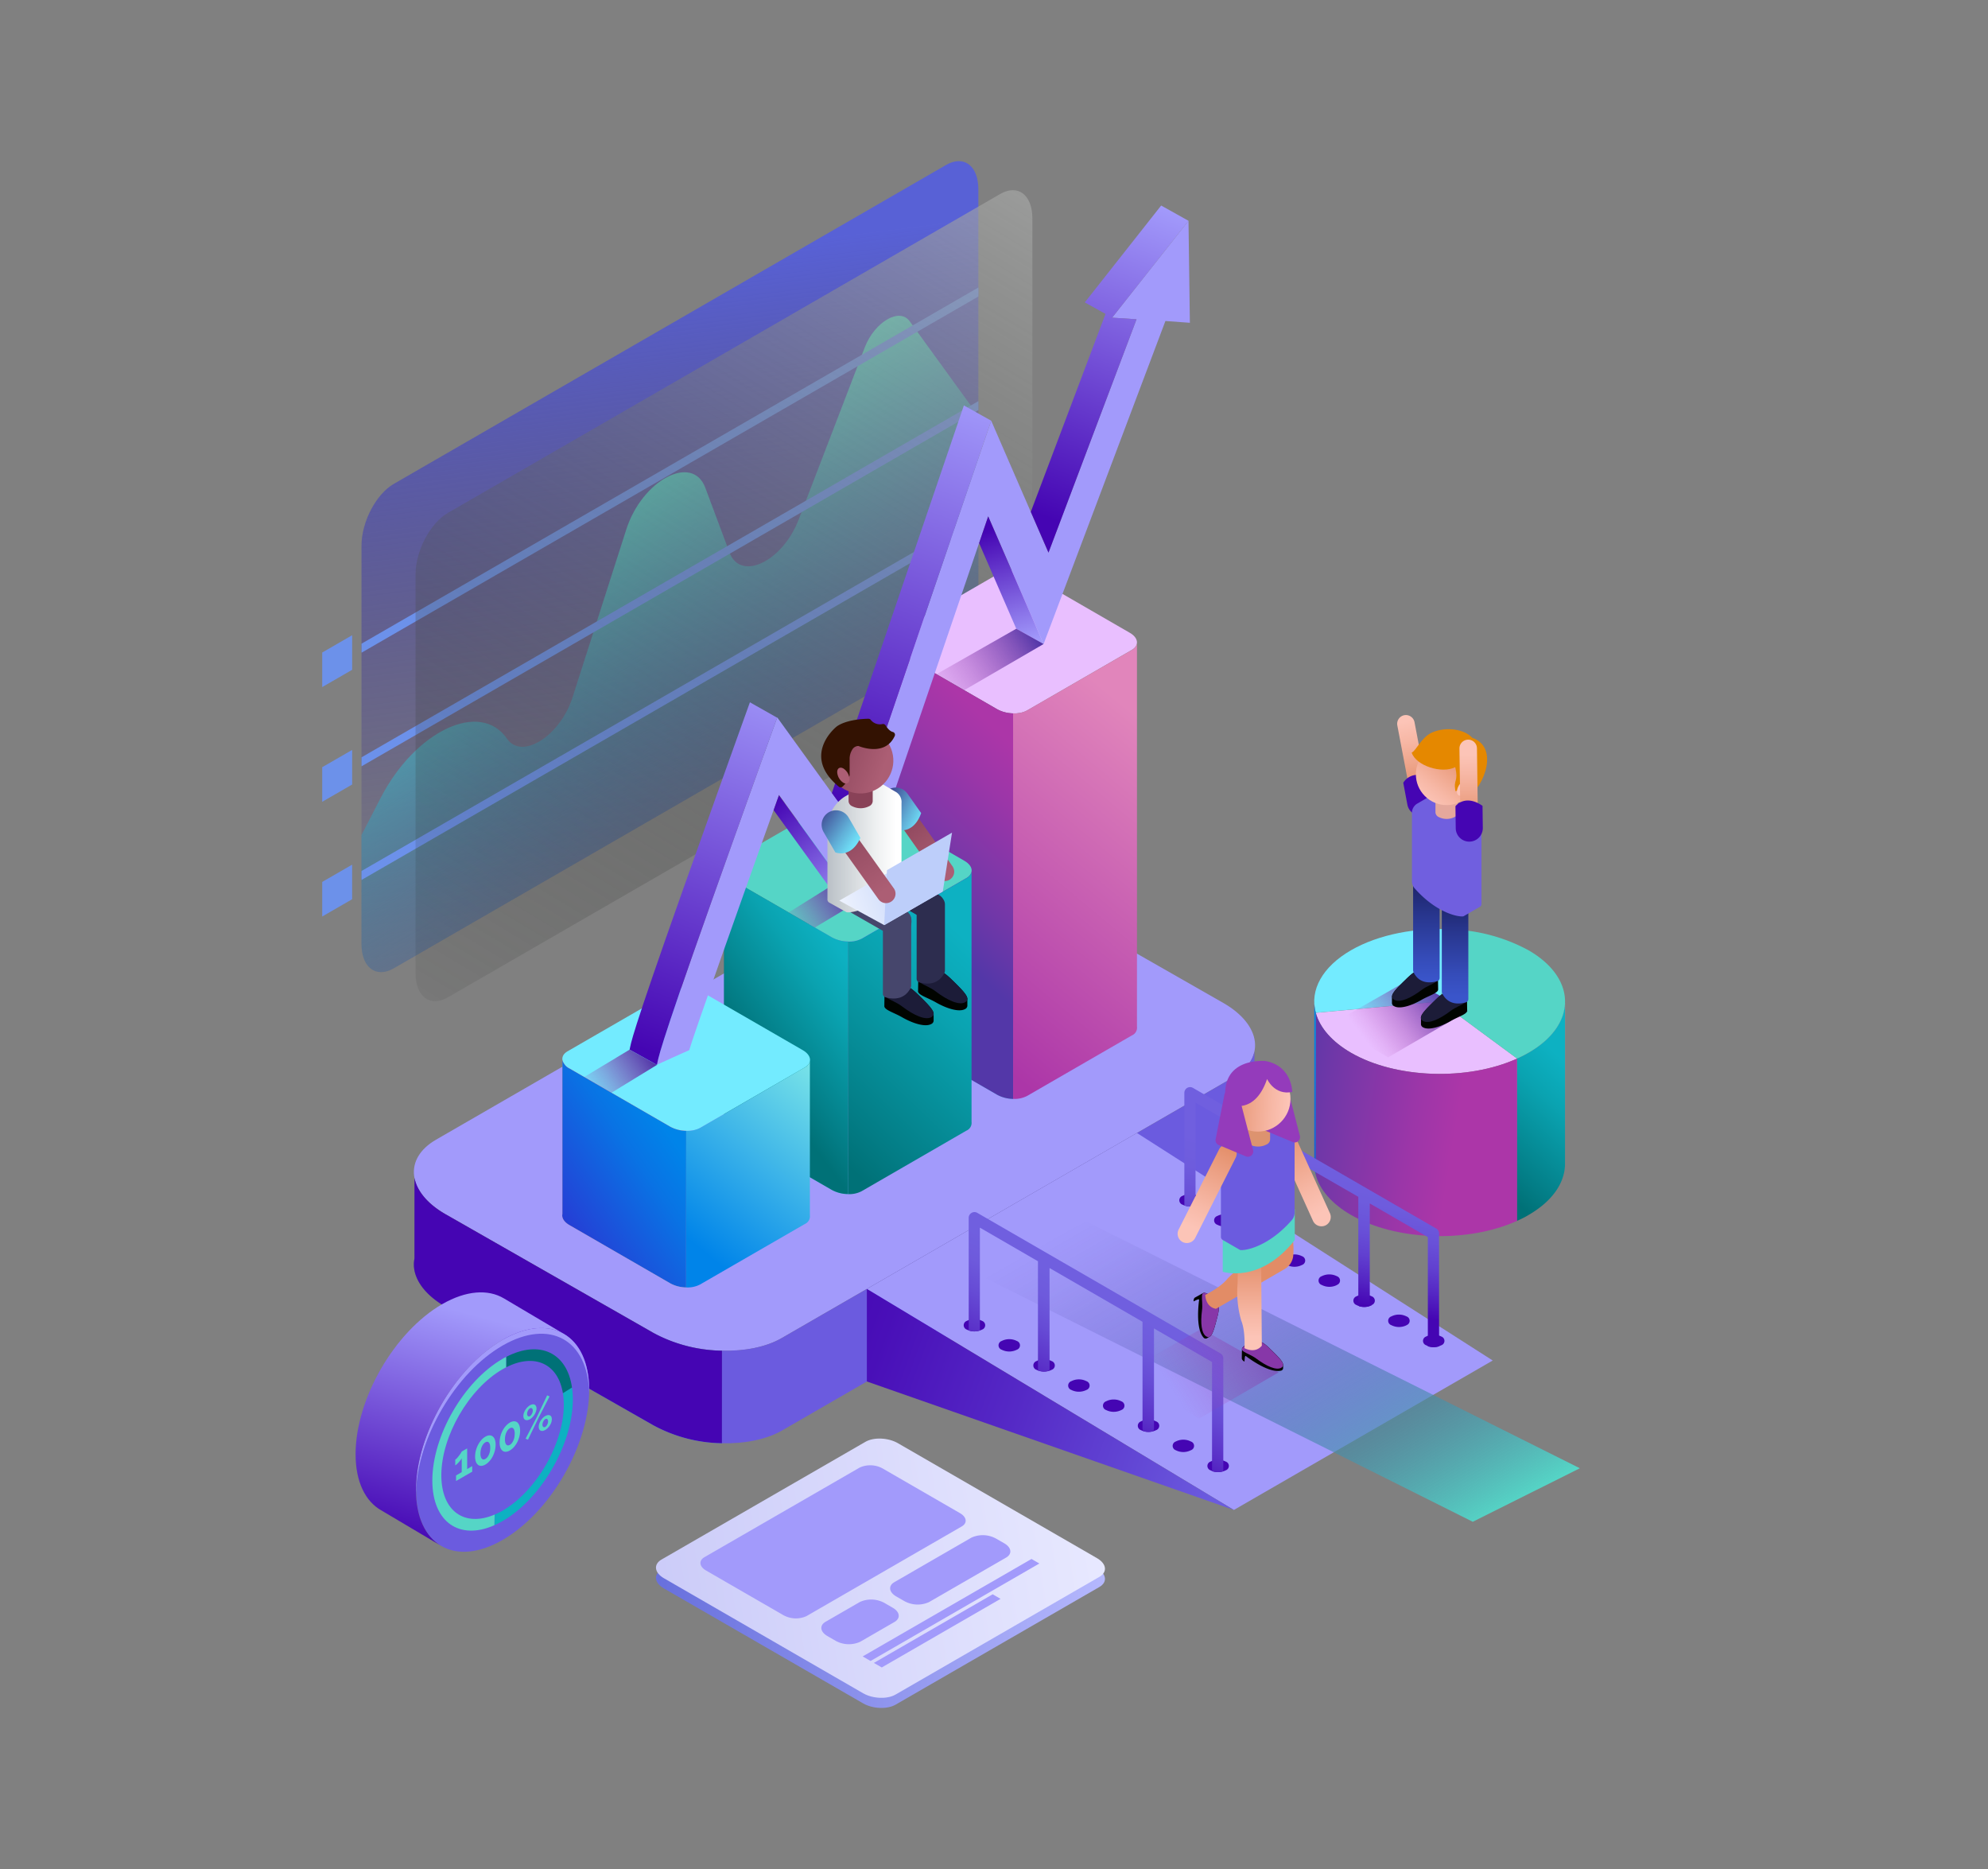 <svg xmlns="http://www.w3.org/2000/svg" width="617" height="580" fill="none"><rect width="100%" height="100%" fill="#808080" stroke="none"/><path fill="url(#a)" d="m293.635 201.511-171.416 98.968c-5.507 3.176-10.023-.236-10.023-7.579V169.302c0-7.343 4.505-15.958 10.023-19.145l171.416-98.969c5.507-3.175 10.012.237 10.012 7.58v123.598c0 7.354-4.505 15.958-10.012 19.145z"/><path fill="url(#b)" d="m268.409 107.757-20.53 53.471c-5.023 13.086-18.087 19.291-21.476 10.214l-7.501-20.08c-3.986-10.665-19.618-2.398-24.539 12.974l-16.668 52.063c-3.851 12.039-15.766 19.528-20.338 12.827-8.267-12.005-28.481-2.489-39.27 18.481l-5.901 11.453v33.74c0 7.343 4.504 10.755 10.023 7.58l171.426-98.969c5.507-3.187 10.012-11.791 10.012-19.145v-53.279l-21.341-29.439c-3.142-4.28-10.834.226-13.897 8.109z" style="mix-blend-mode:color-dodge"/><path fill="#6C91EA" d="m303.658 162.534-191.45 110.523v-2.782l191.45-110.534v2.793zm0-35.272-191.45 110.535v-2.793l191.45-110.535v2.793zm0-35.261-191.45 110.535v-2.793l191.45-110.534V92zm-194.367 115.85L100 213.212v-10.721l9.291-5.372v10.732zm0 35.598L100 248.81v-10.733l9.291-5.36v10.732zm0 35.6-9.291 5.36v-10.732l9.291-5.361v10.733z"/><path fill="url(#c)" d="m310.404 210.531-171.415 98.968c-5.507 3.176-10.023-.225-10.023-7.579V178.322c0-7.343 4.505-15.958 10.023-19.145l171.415-98.969c5.507-3.175 10.012.237 10.012 7.58v123.598c0 7.354-4.505 15.958-10.012 19.145z" style="mix-blend-mode:color-dodge"/><path fill="#E9BFFF" d="m446.851 310.784 24.01 17.703c-15.428 6.983-37.704 6.194-51.567-1.802-5.834-3.378-9.663-7.714-10.936-12.388l38.493-3.513z"/><path fill="#55D5C6" d="m446.851 310.784 4.775-22.321a53.802 53.802 0 0 1 22.771 6.42c15.114 8.727 15.114 23.086 0 31.814a38.39 38.39 0 0 1-3.536 1.802l-24.01-17.715z"/><path fill="#73EBFF" d="m446.852 310.783-38.493 3.491c-1.937-7.095 2.14-14.314 10.935-19.393 8.481-4.898 20.429-7.275 32.333-6.419l-4.775 22.321z"/><path fill="url(#d)" d="M419.317 326.697c-5.834-3.379-9.663-7.715-10.936-12.388v50.328c1.273 4.708 5.102 9.01 10.936 12.388 13.863 8.008 36.139 8.785 51.567 1.814v-50.352c-15.451 6.994-37.727 6.205-51.567-1.79z"/><path fill="url(#e)" d="M407.898 310.468v.71c0-.237-.012-.473 0-.71z"/><path fill="url(#f)" d="M474.398 326.697a38.641 38.641 0 0 1-3.536 1.802v50.34c1.239-.563 2.421-1.126 3.536-1.813 7.602-4.392 11.374-10.203 11.329-16.003v-50.138c-.045 5.744-3.817 11.476-11.329 15.812z"/><path fill="url(#g)" d="M474.398 326.697a38.641 38.641 0 0 1-3.536 1.802v50.34c1.239-.563 2.421-1.126 3.536-1.813 7.602-4.392 11.374-10.203 11.329-16.003v-50.138c-.045 5.744-3.817 11.476-11.329 15.812z"/><path fill="url(#h)" d="M407.908 311.178c.023 1.047.174 2.087.451 3.097l-.451-3.097z"/><path fill="url(#i)" d="M407.908 311.178v49.416a12.894 12.894 0 0 0 .462 4.01v-50.329a12.83 12.83 0 0 1-.462-3.097z"/><path fill="url(#j)" d="M407.908 311.178v49.416a12.894 12.894 0 0 0 .462 4.01v-50.329a12.83 12.83 0 0 1-.462-3.097z"/><path fill="#A29AFB" d="m382.648 334.389-139.995 80.814c-10.203 5.901-28.155 5.147-39.979-1.655L138.2 376.744c-11.78-6.757-13.075-17.197-2.861-23.087l139.984-80.825c10.215-5.89 28.155-5.147 39.991 1.655l64.462 36.804c11.791 6.824 13.075 17.196 2.872 23.098z"/><path fill="#6B5BDF" d="M389.337 351.315v-25.08c-.619 3.074-2.826 5.946-6.689 8.165l-139.995 80.803c-4.899 2.838-11.611 4.099-18.56 3.93v28.729c6.949.169 13.661-1.126 18.56-3.919l139.995-80.826c5.338-3.097 7.5-7.41 6.689-11.802z"/><path fill="url(#k)" d="M202.674 413.558 138.2 376.755c-5.631-3.243-8.818-7.309-9.561-11.262v25.046c-1.036 5.068 2.252 10.688 9.561 14.922l64.474 36.77a46.02 46.02 0 0 0 21.397 5.631v-28.718a46.166 46.166 0 0 1-21.397-5.586z" style="mix-blend-mode:color-dodge"/><path fill="#4505B3" d="M202.674 413.558 138.2 376.755c-5.631-3.243-8.818-7.309-9.561-11.262v25.046c-1.036 5.068 2.252 10.688 9.561 14.922l64.474 36.77a46.02 46.02 0 0 0 21.397 5.631v-28.718a46.166 46.166 0 0 1-21.397-5.586z"/><path fill="#A29AFB" d="m269.04 399.989 83.832-48.404 110.411 70.601-80.331 46.376-113.912-68.573z"/><path fill="url(#l)" d="M269.04 399.988v28.707l113.912 39.866-113.912-68.573z"/><path fill="url(#m)" d="m303.939 395.664 33.234-16.611 153.149 76.569-33.234 16.611-153.149-76.569z" style="mix-blend-mode:color-dodge"/><path fill="#4505B3" d="M337.195 431.319a1.432 1.432 0 0 0 .709-2.194 1.432 1.432 0 0 0-.709-.521 5.161 5.161 0 0 0-4.696 0 1.43 1.43 0 0 0 0 2.715 5.233 5.233 0 0 0 4.696 0zm-10.8-6.24a1.425 1.425 0 0 0 .979-1.357 1.432 1.432 0 0 0-.979-1.357 5.185 5.185 0 0 0-4.707 0 1.425 1.425 0 0 0-.978 1.357 1.428 1.428 0 0 0 .978 1.357 5.24 5.24 0 0 0 4.707 0zm-10.811-6.239a1.43 1.43 0 0 0 0-2.714 5.167 5.167 0 0 0-4.696 0 1.425 1.425 0 0 0-.708.521 1.426 1.426 0 0 0 .708 2.193 5.218 5.218 0 0 0 4.696 0zm-10.8-6.239a1.43 1.43 0 0 0 0-2.714 5.189 5.189 0 0 0-4.707 0 1.432 1.432 0 0 0-.709 2.194c.176.243.424.426.709.52a5.239 5.239 0 0 0 4.707 0zm75.634 43.662a1.43 1.43 0 0 0 0-2.714 5.252 5.252 0 0 0-4.707 0 1.432 1.432 0 0 0-.709 2.194c.176.243.424.426.709.52a5.176 5.176 0 0 0 4.707 0zm-10.811-6.239a1.414 1.414 0 0 0 .986-1.351 1.415 1.415 0 0 0-.986-1.352 5.167 5.167 0 0 0-4.696 0 1.43 1.43 0 0 0-.697 2.181c.172.243.416.425.697.522a5.152 5.152 0 0 0 4.696 0zm-10.8-6.227a1.425 1.425 0 0 0 .978-1.357 1.428 1.428 0 0 0-.978-1.358 5.167 5.167 0 0 0-4.696 0 1.432 1.432 0 0 0-.709 2.194c.176.244.424.426.709.521a5.227 5.227 0 0 0 4.696 0zm-10.8-6.239a1.425 1.425 0 0 0 .978-1.358 1.428 1.428 0 0 0-.978-1.357 5.192 5.192 0 0 0-4.708 0 1.43 1.43 0 0 0 0 2.715 5.258 5.258 0 0 0 4.708 0z"/><path fill="url(#n)" d="m378.954 420.091-75.634-43.718a1.731 1.731 0 0 0-1.779 0 1.768 1.768 0 0 0-.89 1.542v34.574a1.445 1.445 0 0 0 0 .383 5.38 5.38 0 0 0 3.469 0 1.445 1.445 0 0 0 0-.383v-31.533l18.019 10.428v33.324c.002.211.04.421.112.619a5.435 5.435 0 0 0 3.379 0c.072-.198.11-.408.112-.619V393.49l28.853 16.679v33.065c.004.313.09.619.248.889 1 .293 2.063.293 3.063 0 .163-.268.249-.576.248-.889V412.23l18.019 10.428v33.549a1.49 1.49 0 0 0 0 .327 5.447 5.447 0 0 0 3.491 0 1.624 1.624 0 0 0 0-.327v-34.573a1.773 1.773 0 0 0-.71-1.543z"/><path fill="#4505B3" d="M404.102 392.533a1.428 1.428 0 0 0 .708-2.193 1.43 1.43 0 0 0-.708-.521 5.233 5.233 0 0 0-4.696 0 1.432 1.432 0 0 0-.709 2.194c.176.243.424.426.709.52a5.152 5.152 0 0 0 4.696 0zm-10.8-6.239a1.434 1.434 0 0 0 .978-1.357 1.425 1.425 0 0 0-.978-1.357 5.258 5.258 0 0 0-4.708 0 1.43 1.43 0 0 0 0 2.714 5.18 5.18 0 0 0 4.708 0zm-10.812-6.239c.285-.095.533-.277.709-.52a1.435 1.435 0 0 0 0-1.673 1.432 1.432 0 0 0-.709-.521 5.227 5.227 0 0 0-4.696 0 1.425 1.425 0 0 0-.978 1.357 1.428 1.428 0 0 0 .978 1.357 5.155 5.155 0 0 0 4.696 0zm-10.8-6.239c.285-.095.533-.277.709-.52a1.435 1.435 0 0 0 0-1.673 1.432 1.432 0 0 0-.709-.521 5.227 5.227 0 0 0-4.696 0 1.425 1.425 0 0 0-.978 1.357 1.428 1.428 0 0 0 .978 1.357 5.155 5.155 0 0 0 4.696 0zm75.634 43.64a1.432 1.432 0 0 0 .709-2.194 1.43 1.43 0 0 0-.709-.52 5.15 5.15 0 0 0-4.696 0 1.428 1.428 0 0 0-.708 2.193c.176.244.423.426.708.521a5.233 5.233 0 0 0 4.696 0zm-10.8-6.239a1.432 1.432 0 0 0 .709-2.194 1.43 1.43 0 0 0-.709-.52 5.173 5.173 0 0 0-4.707 0 1.43 1.43 0 0 0 0 2.714 5.235 5.235 0 0 0 4.707.033v-.033zm-10.811-6.239c.285-.095.533-.277.708-.521a1.426 1.426 0 0 0-.708-2.193 5.155 5.155 0 0 0-4.696 0 1.43 1.43 0 0 0 0 2.714 5.234 5.234 0 0 0 4.696.09v-.09zm-10.8-6.239c.285-.095.533-.277.708-.521a1.426 1.426 0 0 0-.708-2.193 5.24 5.24 0 0 0-4.707 0 1.425 1.425 0 0 0-.979 1.357 1.432 1.432 0 0 0 .979 1.357 5.179 5.179 0 0 0 4.707.033v-.033z"/><path fill="url(#o)" d="m445.883 381.317-75.634-43.73a1.779 1.779 0 0 0-2.669 1.543v34.585a1.445 1.445 0 0 0 0 .383 5.38 5.38 0 0 0 3.469 0 2.042 2.042 0 0 0 0-.383v-31.533l18.019 10.44v33.324c.002.211.04.42.112.619a5.635 5.635 0 0 0 3.323 0c.081-.197.123-.407.123-.619v-31.229l28.943 16.678v33.054c-.002.317.083.629.248.901 1 .292 2.063.292 3.063 0 .165-.272.251-.584.248-.901v-31.004l18.019 10.44v33.571a1.49 1.49 0 0 0 0 .327 5.46 5.46 0 0 0 3.491 0 1.49 1.49 0 0 0 0-.327v-34.574a1.765 1.765 0 0 0-.755-1.565z"/><path fill="#E9BFFF" d="m351.273 201.68-32.524 18.785c-2.376 1.362-6.554 1.193-9.291-.395l-31.195-18.018c-2.748-1.577-3.041-3.998-.676-5.361l32.491-18.773c2.365-1.363 6.554-1.194 9.291.382l31.195 18.019c2.781 1.532 3.085 3.987.709 5.361z"/><path fill="url(#p)" d="M352.872 318.576v-118.8a2.962 2.962 0 0 1-1.554 1.903l-32.569 18.785a8.46 8.46 0 0 1-4.325.901V341.01a8.583 8.583 0 0 0 4.325-.912l32.524-18.785a2.597 2.597 0 0 0 1.264-1.097c.29-.495.407-1.071.335-1.64z"/><path fill="url(#q)" d="m309.458 220.07-31.195-18.019a4.167 4.167 0 0 1-2.252-2.624v118.812c-.237 1.126.518 2.477 2.252 3.457l31.195 18.019a10.686 10.686 0 0 0 4.967 1.295V221.365a10.549 10.549 0 0 1-4.967-1.295z" style="mix-blend-mode:color-dodge"/><path fill="url(#r)" d="m309.458 220.07-31.195-18.019a4.167 4.167 0 0 1-2.252-2.624v118.812c-.237 1.126.518 2.477 2.252 3.457l31.195 18.019a10.686 10.686 0 0 0 4.967 1.295V221.365a10.549 10.549 0 0 1-4.967-1.295z"/><path fill="#55D5C6" d="m299.942 272.471-32.536 18.785c-2.365 1.362-6.543 1.193-9.291-.395l-31.195-18.018c-2.736-1.577-3.029-3.998-.664-5.361l32.535-18.785c2.365-1.362 6.543-1.193 9.291.383l31.195 18.019c2.771 1.588 3.063 3.953.665 5.372z"/><path fill="url(#s)" d="M301.53 348.116v-77.537a2.962 2.962 0 0 1-1.554 1.903l-32.535 18.785a8.5 8.5 0 0 1-4.314.912v78.371a8.288 8.288 0 0 0 4.314-.912l32.501-18.785a2.612 2.612 0 0 0 1.588-2.737z"/><path fill="url(#t)" d="m258.149 290.862-31.195-18.019a4.156 4.156 0 0 1-2.252-2.624v77.537c-.237 1.126.518 2.478 2.252 3.469l31.195 18.019a10.757 10.757 0 0 0 4.978 1.295v-78.371a10.774 10.774 0 0 1-4.978-1.306z" style="mix-blend-mode:color-dodge"/><path fill="url(#u)" d="m258.149 290.862-31.195-18.019a4.156 4.156 0 0 1-2.252-2.624v77.537c-.237 1.126.518 2.478 2.252 3.469l31.195 18.019a10.757 10.757 0 0 0 4.978 1.295v-78.371a10.774 10.774 0 0 1-4.978-1.306z"/><path fill="#73EBFF" d="m249.804 331.224-32.524 18.784c-2.376 1.363-6.554 1.194-9.291-.382l-31.195-18.019c-2.737-1.577-3.041-3.987-.664-5.361l32.524-18.785c2.376-1.362 6.554-1.193 9.291.395l31.195 18.018c2.736 1.566 3.04 3.987.664 5.35z"/><path fill="url(#v)" d="M251.358 377.082v-47.75a2.945 2.945 0 0 1-.57 1.116 2.95 2.95 0 0 1-.984.776l-32.524 18.785a8.538 8.538 0 0 1-4.313.912v48.583a8.306 8.306 0 0 0 4.313-.912l32.524-18.773a2.619 2.619 0 0 0 1.554-2.737z"/><path fill="url(#w)" d="m207.99 349.626-31.196-18.019a4.12 4.12 0 0 1-2.252-2.624v47.75c-.248 1.182.518 2.489 2.252 3.468l31.196 18.019a10.565 10.565 0 0 0 4.977 1.295v-48.594a10.728 10.728 0 0 1-4.977-1.295z" style="mix-blend-mode:color-dodge"/><path fill="url(#x)" d="m207.99 349.626-31.196-18.019a4.12 4.12 0 0 1-2.252-2.624v47.75c-.248 1.182.518 2.489 2.252 3.468l31.196 18.019a10.565 10.565 0 0 0 4.977 1.295v-48.594a10.728 10.728 0 0 1-4.977-1.295z"/><path fill="#A29AFB" d="m369.292 100.166-.428-31.646-23.706 30.058 7.579.495-27.332 72.413-17.771-40.936-42.604 124.994-23.807-32.918-4.28 11.915c-.078.225-8.243 22.997-16.284 45.655-16.893 47.672-16.228 47.897-16.769 50.205 0 0 10.034-4.583 10.012-4.504 1.126-4.088 16.251-46.748 27.873-79.227l24.1 33.391 40.824-119.836 17.197 39.619 37.805-100.23 7.591.552z"/><path fill="url(#y)" d="m236.943 234.587 4.257-11.87-8.458-4.786-4.279 11.915c-.079.236-8.244 22.996-16.296 45.655-16.892 47.682-16.217 47.896-16.757 50.205l8.48 4.741c.54-2.309-.169-2.534 16.769-50.205 8.041-22.704 16.217-45.43 16.284-45.655z"/><path fill="url(#z)" d="m352.737 99.085-7.579-.506 23.717-30.058-8.492-4.741-23.706 30.058 6.431 3.57-23.188 61.432-12.287-28.289 17.783 40.936 27.321-72.401z"/><path fill="url(#A)" d="m307.633 130.55-8.48-4.741-40.971 120.265-16.96-23.402 23.819 32.884 42.592-125.006z"/><path fill="url(#B)" d="m240.108 251.412 17.287 23.875 8.457 4.786-24.1-33.279-1.644 4.618z"/><path fill="url(#C)" d="m303.872 168.525 11.543 26.577 8.48 4.742-17.197-39.608-2.826 8.289z"/><path fill="url(#D)" d="m315.415 195.103-24.776 14.111 8.604 4.966 24.652-14.336-8.48-4.741z" style="mix-blend-mode:multiply"/><path fill="url(#E)" d="m257.417 275.242-12.646 7.905 8.119 4.685 12.996-7.804-8.469-4.786z" style="mix-blend-mode:multiply"/><path fill="url(#F)" d="m195.41 325.716-14.167 8.537 8.536 4.842 14.111-8.637-8.48-4.742z" style="mix-blend-mode:multiply"/><path fill="#6B5BDF" d="M174.996 457.809c10.496-18.179 10.494-37.83-.004-43.891s-27.517 3.762-38.013 21.942c-10.495 18.179-10.493 37.829.005 43.89 10.498 6.062 27.517-3.762 38.012-21.941z"/><path fill="#A29AFB" d="M155.982 417.546c14.641-8.424 26.454-1.847 26.86 14.64v-.878c0-17.141-12.028-24.089-26.871-15.519-14.843 8.57-26.87 29.427-26.87 46.567v.856c.416-16.96 12.286-37.243 26.881-45.666z"/><path fill="url(#G)" d="M129.1 462.356c0-17.14 12.039-37.986 26.882-46.556 7.388-4.268 14.078-4.685 18.931-1.926l-18.548-10.98c-4.876-2.883-11.644-2.5-19.145 1.813-14.82 8.571-26.859 29.416-26.859 46.534 0 8.615 3.041 14.64 7.951 17.433l18.548 10.992c-4.798-2.816-7.76-8.807-7.76-17.31z"/><path fill="#55D5C6" d="M136.972 457.806c0-12.118 8.514-26.86 19.01-32.918.394-.226.777-.417 1.126-.609v-3.232c-.383.203-.766.383-1.126.62-12.039 6.948-21.803 23.852-21.803 37.76 0 12.918 8.424 18.684 19.28 13.864 0-1.126 0-2.196.068-3.3-9.336 3.998-16.555-1.025-16.555-12.185z"/><path fill="#0DB1C2" d="M177.526 430.564c-.946.586-1.915 1.126-2.827 1.768.184 1.166.278 2.345.282 3.525 0 12.129-8.503 26.859-18.999 32.929a23.15 23.15 0 0 1-2.455 1.205c0 1.127 0 2.253-.068 3.3a28.062 28.062 0 0 0 2.523-1.284c12.039-6.948 21.803-23.852 21.803-37.76a25.493 25.493 0 0 0-.259-3.683z"/><path fill="#007177" d="M174.7 432.332c.912-.62 1.88-1.126 2.826-1.768-1.531-10.767-10-14.877-20.383-9.517v3.232c8.874-4.504 16.093-1.024 17.557 8.053z"/><path fill="#55D5C6" d="M146.556 454.957v1.734l-5.011 2.883v-1.723l1.756-1.013v-4.313c-.1.193-.217.378-.349.551-.169.214-.337.428-.529.642a9.458 9.458 0 0 1-.586.597 3.39 3.39 0 0 1-.54.406v-1.78c.205-.131.39-.29.552-.473.214-.236.416-.495.619-.765.195-.242.375-.493.541-.755.114-.163.212-.336.292-.518l1.69-.969v6.408l1.565-.912zm7.264-6.645c0 .63-.08 1.258-.237 1.869a8.413 8.413 0 0 1-.664 1.757 6.545 6.545 0 0 1-1.014 1.475 4.933 4.933 0 0 1-1.261 1.059c-.383.24-.821.379-1.272.405a1.483 1.483 0 0 1-1.003-.315 2.086 2.086 0 0 1-.676-.98 4.7 4.7 0 0 1-.236-1.588c0-.63.08-1.258.236-1.869.16-.609.386-1.198.676-1.757a7.289 7.289 0 0 1 1.003-1.486c.363-.42.793-.778 1.272-1.059.38-.238.814-.377 1.261-.406a1.57 1.57 0 0 1 1.014.327c.312.255.543.596.664.98a4.73 4.73 0 0 1 .237 1.588zm-1.667.968a4.287 4.287 0 0 0-.101-.991 1.563 1.563 0 0 0-.316-.63.716.716 0 0 0-.484-.248.94.94 0 0 0-.608.169 2.18 2.18 0 0 0-.631.54c-.191.246-.35.514-.473.8a4.742 4.742 0 0 0-.315 1.002 5.26 5.26 0 0 0-.113 1.126c-.008.331.03.66.113.98.054.232.162.448.315.631a.765.765 0 0 0 .473.248c.224.003.443-.059.631-.181.233-.138.439-.317.608-.529.193-.25.355-.523.484-.811.137-.319.243-.651.316-.991.068-.367.102-.741.101-1.115zm9.269-5.336c0 .63-.08 1.258-.237 1.869a9.109 9.109 0 0 1-.664 1.757 8.096 8.096 0 0 1-1.014 1.475 5.28 5.28 0 0 1-1.272 1.059 2.744 2.744 0 0 1-1.261.405 1.501 1.501 0 0 1-1.014-.315 2.253 2.253 0 0 1-.664-.98 4.74 4.74 0 0 1-.237-1.599c.001-.631.08-1.259.237-1.869a8.067 8.067 0 0 1 .664-1.746 6.932 6.932 0 0 1 1.014-1.487c.359-.42.785-.777 1.261-1.058a2.53 2.53 0 0 1 1.272-.406 1.6 1.6 0 0 1 1.014.316c.307.264.536.607.664.991.171.511.251 1.049.237 1.588zm-1.667.957c.007-.33-.031-.66-.112-.98a1.56 1.56 0 0 0-.316-.642.76.76 0 0 0-.473-.248 1.128 1.128 0 0 0-.619.169c-.24.143-.45.33-.62.552a3.725 3.725 0 0 0-.484.8 5.228 5.228 0 0 0-.315 1.002 6 6 0 0 0-.101 1.126 4 4 0 0 0 .101.969c.056.231.164.447.315.63a.665.665 0 0 0 .484.248c.22.013.438-.046.62-.169.238-.14.448-.324.619-.54.191-.246.35-.514.473-.8.142-.321.248-.657.316-1.002.071-.367.101-.741.09-1.115h.022zm4.719-4.494a2.409 2.409 0 0 1-.8.293 1.125 1.125 0 0 1-.641-.102 1 1 0 0 1-.44-.428 1.675 1.675 0 0 1-.157-.754 3.16 3.16 0 0 1 .157-.935 4.694 4.694 0 0 1 1.081-1.757c.235-.251.504-.467.8-.642.243-.142.51-.237.788-.281a1.12 1.12 0 0 1 .654.079.9.9 0 0 1 .428.439c.119.229.177.485.168.743a2.788 2.788 0 0 1-.168.935 4.183 4.183 0 0 1-.428.935 4.277 4.277 0 0 1-.654.844 3.748 3.748 0 0 1-.788.631zm-1.351 6.047 3.48-6.7 3.209-6.757.755.337-3.379 6.544-3.322 6.869-.743-.293zm1.351-7.004c.131-.074.246-.174.338-.293a3.99 3.99 0 0 0 .281-.428c.083-.158.147-.324.192-.496.044-.165.067-.335.067-.506a.842.842 0 0 0-.259-.699.539.539 0 0 0-.619 0 1.131 1.131 0 0 0-.338.293 2.515 2.515 0 0 0-.473.912 1.931 1.931 0 0 0-.067.496.865.865 0 0 0 .259.709.513.513 0 0 0 .619.012zm4.764 4.29a2.453 2.453 0 0 1-.811.293 1.208 1.208 0 0 1-.642-.09.983.983 0 0 1-.428-.428 1.665 1.665 0 0 1-.158-.754c.005-.322.058-.641.158-.946.11-.322.254-.632.428-.924.186-.298.401-.578.642-.833.238-.252.511-.468.811-.642.246-.146.517-.246.799-.293.219-.025.439.006.642.09a.928.928 0 0 1 .44.439c.106.237.157.495.146.755 0 .317-.049.632-.146.935a3.949 3.949 0 0 1-.44.934 4.48 4.48 0 0 1-.642.822 3.805 3.805 0 0 1-.799.642zm0-.957c.131-.074.246-.174.338-.293.103-.134.193-.277.27-.428a1.96 1.96 0 0 0 .191-.484c.044-.161.067-.328.068-.495a1.29 1.29 0 0 0-.068-.44.724.724 0 0 0-.191-.27.415.415 0 0 0-.282-.101.632.632 0 0 0-.326.101c-.132.078-.25.177-.349.293a2.652 2.652 0 0 0-.462.923 1.978 1.978 0 0 0-.068.507.86.86 0 0 0 .259.698.54.54 0 0 0 .62-.011z"/><path fill="url(#H)" d="m341.205 492.469-63.28 36.534c-2.567 1.475-7.083 1.295-10.045-.417l-61.839-35.677c-2.961-1.712-3.288-4.325-.72-5.8l63.291-36.533c2.556-1.487 7.072-1.295 10.034.405l61.839 35.689c2.961 1.734 3.288 4.313.72 5.799z"/><path fill="url(#I)" d="m341.205 489.328-63.28 36.533c-2.567 1.487-7.083 1.295-10.045-.417l-61.839-35.699c-2.961-1.712-3.288-4.325-.72-5.8l63.291-36.533c2.556-1.487 7.072-1.296 10.034.416l61.839 35.7c2.961 1.712 3.288 4.313.72 5.8z"/><path fill="#A29AFB" d="m266.978 509.464 10.631-6.138c1.96-1.126 1.723-3.119-.551-4.426l-2.523-1.464a8.522 8.522 0 0 0-7.669-.315l-10.631 6.138c-1.96 1.126-1.712 3.119.551 4.425l2.523 1.464a8.523 8.523 0 0 0 7.669.316zm34.529-32.321-23.92 13.818c-1.959 1.126-1.712 3.108.552 4.426l2.523 1.453a8.518 8.518 0 0 0 7.669.315l23.92-13.807c1.959-1.126 1.712-3.119-.552-4.426l-2.523-1.453a8.545 8.545 0 0 0-3.795-1.074 8.55 8.55 0 0 0-3.874.748zm-31.319 38.289 52.39-30.249-2.444-1.408-52.39 30.238 2.444 1.419zm3.48 2.005 36.871-21.285-2.444-1.419-36.871 21.296 2.444 1.408zm24.809-43.752-48.189 27.828a7.96 7.96 0 0 1-7.152-.304l-23.998-13.852c-2.106-1.216-2.343-3.074-.518-4.133l48.189-27.817a7.967 7.967 0 0 1 7.151.293l23.999 13.863c2.106 1.217 2.342 3.075.518 4.122z"/><path fill="url(#J)" d="M294.908 272.866a2.907 2.907 0 0 1-4.043-.698l-13.075-18.515a2.903 2.903 0 0 1 .755-3.998 2.904 2.904 0 0 1 4.042.699l13.019 18.446a2.917 2.917 0 0 1 .498 2.178 2.899 2.899 0 0 1-1.196 1.888z"/><path fill="url(#K)" d="m285.887 252.312-4.212-5.98a4.504 4.504 0 0 0-6.262-1.126 4.504 4.504 0 0 0-1.126 6.262l4.257 6.07s4.978 1.52 7.343-5.226z"/><path fill="#2D2D4F" d="M271.157 276.03c.17.252.398.461.665.608l15.271 8.739c1.655.957 4.009 0 5.202-2.083 1.205-2.095.834-4.584-.833-5.541l-17.568-10.08a1.133 1.133 0 0 0-1.307.147c-1.283 1.239-3.896 4.358-1.43 8.21z"/><path fill="#46466C" d="M261.044 281.188c.172.253.399.465.664.619l15.271 8.739c1.667.946 4.009 0 5.214-2.083 1.194-2.095.823-4.584-.844-5.541l-17.569-10.057a1.129 1.129 0 0 0-1.306.147c-1.284 1.227-3.896 4.324-1.43 8.176z"/><path fill="#010400" d="M284.929 307.483c-.124 1.273 2.906 2.061 5.451 3.525 3.536 2.039 7.342 3.154 9.167 2.106a1.2 1.2 0 0 0 .687-.991v-2.083c.067-1.126-1.69-2.962-4.336-5.552-2.928-2.85-4.786-4.629-9.167-2.106-1.239.72-1.746 1.261-1.746 1.723l-.056 3.378z"/><path fill="#1C1C38" d="M295.899 304.487c3.525 3.446 5.462 5.474 3.648 6.521-1.813 1.047-5.439-.529-9.167-3.379-3.254-2.466-8.018-2.77-3.649-5.293 4.37-2.522 6.24-.698 9.168 2.151z"/><path fill="#2D2D4F" d="M293.071 301.987c.135-.273.204-.574.203-.878V280.68c0-1.914-1.982-3.48-4.392-3.48-2.421 0-4.392 1.566-4.392 3.48v23.087a1.126 1.126 0 0 0 .777 1.058c1.689.507 5.664 1.239 7.804-2.838z"/><path fill="url(#L)" d="M262.564 282.989c.113.07.24.112.372.124 1.948.147 8.93-1.374 15.913-9.246a3.686 3.686 0 0 0 .946-2.252v-22.366a3.664 3.664 0 0 0-1.566-3.379l-5.259-3.074a3.672 3.672 0 0 0-3.739.349l-7.162 4.133a11.692 11.692 0 0 0-5.26 9.133v22.524a1.13 1.13 0 0 0 .507 1.126l5.248 2.928z"/><path fill="#010400" d="M274.467 312.113c-.135 1.272 2.906 2.061 5.44 3.525 3.536 2.038 7.354 3.153 9.167 2.106a1.183 1.183 0 0 0 .687-.991v-2.084c.067-1.126-1.678-2.962-4.336-5.552-2.928-2.849-4.786-4.629-9.156-2.106-1.25.721-1.757 1.261-1.757 1.723l-.045 3.379z"/><path fill="#1C1C38" d="M285.425 309.117c3.536 3.446 5.462 5.473 3.649 6.52-1.814 1.048-5.44-.529-9.168-3.378-3.254-2.467-8.007-2.771-3.637-5.293 4.369-2.523 6.228-.699 9.156 2.151z"/><path fill="#46466C" d="M282.599 306.617a1.84 1.84 0 0 0 .202-.879v-20.429c0-1.914-1.971-3.479-4.392-3.479-2.421 0-4.392 1.565-4.392 3.479v23.087a1.128 1.128 0 0 0 .777 1.059c1.689.507 5.687 1.239 7.805-2.838z"/><path fill="#894258" d="M263.363 248.641c.027.336.147.658.345.931.199.272.47.484.781.612a5.799 5.799 0 0 0 5.237 0 1.821 1.821 0 0 0 1.126-1.543v-4.865a1.812 1.812 0 0 0-1.126-1.532 5.732 5.732 0 0 0-5.237 0 1.813 1.813 0 0 0-1.126 1.532v4.865z"/><path fill="url(#M)" d="M270.679 245.562c5.268-2.001 7.917-7.893 5.917-13.161s-7.892-7.917-13.16-5.917-7.918 7.892-5.917 13.16c2 5.268 7.892 7.918 13.16 5.918z"/><path fill="#331202" d="M261.584 244.024a8.106 8.106 0 0 0 2.106-3.379.852.852 0 0 0 0-.247v-4.877a5.33 5.33 0 0 1 .743-2.77 2.255 2.255 0 0 1 1.994-1.262s8.187 3.57 11.261-3.097a.892.892 0 0 0-.001-.761.9.9 0 0 0-.584-.489c-.586-.135-1.363-.642-2.253-2.038a.903.903 0 0 0-.968-.417 3.612 3.612 0 0 1-3.672-1.351.893.893 0 0 0-.675-.293c-1.554 0-6.937.293-9.877 2.41l-.056.056c-.631.507-10.766 9.145.721 18.594a.878.878 0 0 0 .647.223.88.88 0 0 0 .614-.302z"/><path fill="#AC5E74" d="M263.657 241.772c0 1.216-.856 1.712-1.904 1.126a4.197 4.197 0 0 1-1.914-3.3c0-1.216.856-1.711 1.914-1.126a4.22 4.22 0 0 1 1.904 3.3z"/><path fill="url(#N)" d="m292.61 276.616-18.188 10.462-13.942-7.602 18.604-10.642 13.526 7.782z"/><path fill="#BDCEFA" d="m292.611 276.616 2.86-18.233-20.192 11.644-.856 17.051 18.188-10.462z"/><path fill="url(#O)" d="M276.686 279.724a2.914 2.914 0 0 1-4.043-.676l-13.154-18.458a2.915 2.915 0 0 1 .687-4.054 2.907 2.907 0 0 1 4.043.687l13.199 18.458a2.906 2.906 0 0 1-.732 4.043z"/><path fill="url(#P)" d="m267.035 260.016-3.66-6.329a4.503 4.503 0 0 0-6.138-1.633 4.505 4.505 0 0 0-1.633 6.126l3.66 6.329s4.809 2.039 7.771-4.493z"/><path fill="url(#Q)" d="m372.839 412.354-24.787 14.1 24.168 13.728 24.652-14.336-24.033-13.492z" style="mix-blend-mode:multiply"/><path fill="url(#R)" d="m437.651 303.835-24.787 14.111 17.963 10.159 24.652-14.337-17.828-9.933z" style="mix-blend-mode:multiply"/><path fill="url(#S)" d="M435.826 221.939a2.729 2.729 0 0 0-2.151 3.176l3.964 20.857a2.723 2.723 0 0 0 3.176 2.162 2.723 2.723 0 0 0 2.162-3.175l-3.964-20.857a2.736 2.736 0 0 0-3.187-2.163z"/><path fill="#4505B3" d="m443.811 241.389 1.284 6.757a4.22 4.22 0 0 1-3.379 4.91 4.227 4.227 0 0 1-3.162-.667 4.223 4.223 0 0 1-1.759-2.712l-1.273-6.757s2.208-4.324 8.289-1.531z"/><path fill="#010400" d="M455.354 313.532c.113 1.182-2.725 1.914-5.113 3.299-3.311 1.904-6.869 2.951-8.57 1.971a1.132 1.132 0 0 1-.653-.934v-1.949c-.056-1.126 1.577-2.781 4.066-5.203 2.736-2.669 4.504-4.324 8.581-1.971 1.126.676 1.633 1.183 1.644 1.622l.045 3.165z"/><path fill="#1C1C38" d="M445.027 310.716c-3.311 3.233-5.113 5.136-3.378 6.116 1.734.979 5.09-.496 8.57-3.131 3.052-2.309 7.511-2.59 3.378-4.955s-5.833-.699-8.57 1.97z"/><path fill="url(#T)" d="M447.674 308.385a1.767 1.767 0 0 1-.191-.822V279.16c0-1.801 1.846-3.265 4.11-3.265 2.252 0 4.122 1.464 4.122 3.265v30.88a1.034 1.034 0 0 1-.732.991c-1.577.473-5.327 1.16-7.309-2.646z"/><path fill="#010400" d="M446.345 306.966c.112 1.182-2.726 1.914-5.113 3.288-3.311 1.915-6.87 2.962-8.571 1.971a1.123 1.123 0 0 1-.653-.923v-1.96c-.056-1.126 1.577-2.781 4.066-5.203 2.736-2.669 4.504-4.336 8.581-1.971 1.126.676 1.633 1.183 1.644 1.611l.046 3.187z"/><path fill="#1C1C38" d="M436.119 304.151c-3.311 3.221-5.113 5.135-3.379 6.115 1.735.98 5.091-.496 8.571-3.131 3.052-2.252 7.511-2.59 3.378-4.955s-5.833-.721-8.57 1.971z"/><path fill="url(#U)" d="M438.765 301.82a1.785 1.785 0 0 1-.191-.834v-28.391c0-1.801 1.858-3.265 4.122-3.265 2.252 0 4.11 1.464 4.11 3.265v30.88a1.04 1.04 0 0 1-.732.991c-1.576.473-5.36 1.16-7.309-2.646z"/><path fill="#705FDF" d="M454.352 284.262a.623.623 0 0 1-.349.113c-1.813.146-8.356-1.284-14.899-8.649a3.385 3.385 0 0 1-.89-2.129v-20.924a3.454 3.454 0 0 1 1.475-3.199l4.922-2.871a3.45 3.45 0 0 1 3.502.326l6.757 3.874a10.913 10.913 0 0 1 4.922 8.537v21.048a1.066 1.066 0 0 1-.473 1.002l-4.967 2.872z"/><path fill="#E5A89C" d="M452.449 252.099a1.695 1.695 0 0 1-1.014 1.441 5.386 5.386 0 0 1-4.91 0 1.703 1.703 0 0 1-1.013-1.441v-4.505c.022-.308.128-.605.306-.857.179-.252.424-.45.707-.573a5.39 5.39 0 0 1 4.91 0 1.69 1.69 0 0 1 1.014 1.43v4.505z"/><path fill="url(#V)" d="M455.736 247.035c3.729-3.729 3.729-9.776 0-13.506-3.73-3.729-9.777-3.729-13.506 0-3.73 3.73-3.73 9.777 0 13.506 3.729 3.73 9.776 3.73 13.506 0z"/><path fill="#E58800" fill-rule="evenodd" d="M456.953 228.968c8.165 2.804 4.11 14.73-1.836 19.032-2.905-1.588.631-4.426-3.378-2.455-.789-3.84.991-2.669-.091-7.489-4.144 2.162-12.23-.462-13.514-4.505 1.442-.642 2.962-4.752 6.341-6.261 4.426-1.892 10-1.036 12.478 1.678z" clip-rule="evenodd"/><path fill="#FCC4B7" d="M452.178 245.634c0 1.126.8 1.599 1.78 1.036a3.955 3.955 0 0 0 1.79-3.097c0-1.126-.799-1.599-1.79-1.036a3.983 3.983 0 0 0-1.78 3.097z"/><path fill="url(#W)" d="M455.636 229.53a2.7 2.7 0 0 0-1.909.818 2.71 2.71 0 0 0-.771 1.929l.293 21.229a2.724 2.724 0 0 0 2.747 2.68 2.726 2.726 0 0 0 2.681-2.759l-.282-21.217a2.726 2.726 0 0 0-2.759-2.68z"/><path fill="#4505B3" d="m460.118 250.06.09 6.848a4.21 4.21 0 0 1-4.145 4.268 4.212 4.212 0 0 1-4.257-4.145l-.09-6.847s2.895-3.908 8.402-.124z"/><path fill="#010400" d="M370.947 402.612c-.349.158-.496.586-.518 1.183 0 .18 1.79-1.025 1.723-.417 0 .18-1.318 8.897 1.464 11.78a.82.82 0 0 0 1.013.101l.755-.428c.89-.439 1.475-2.455 2.252-5.462.879-3.299 1.408-5.394-2.252-7.545-1.047-.62-1.644-.755-1.982-.575l-2.455 1.363z"/><path fill="#8737A8" d="M377.648 409.369c-1.047 3.998-1.745 6.239-3.254 5.349-1.509-.889-1.859-4.189-1.341-8.052.462-3.378-1.283-6.993 2.365-4.842 3.649 2.151 3.109 4.245 2.23 7.545z"/><path fill="#E28C66" d="m401.14 383.816-7.478 2.737-3.04 3.446a32.206 32.206 0 0 0-9.618 6.757s-1.61 2.354-6.937 5.079c0 0 0 3.717 3.322 4.314l21.319-12.343a5.384 5.384 0 0 0 2.657-4.088 24.399 24.399 0 0 0-.225-5.902z"/><path fill="#010400" d="M385.407 421.487c0 .383.27.71.789 1.036.146.09 0-2.072.484-1.712.146.113 7.095 5.519 10.969 4.505a.824.824 0 0 0 .585-.845v-.867c.057-.991-1.407-2.489-3.637-4.651-2.444-2.387-4.009-3.885-7.669-1.768-1.048.608-1.476 1.059-1.476 1.442l-.045 2.86z"/><path fill="#8737A8" d="M394.597 418.976c2.962 2.883 4.572 4.583 3.052 5.462-1.52.878-4.505-.44-7.669-2.793-2.737-2.073-6.757-2.32-3.052-4.437 3.705-2.118 5.225-.62 7.669 1.768z"/><path fill="url(#X)" d="m391.624 417.591-.214-26.634-7.23 2.342-.068 4.854a31.965 31.965 0 0 0 1.127 11.678s1.25 2.557 1.002 8.525c-.011 0 3.221 1.836 5.383-.765z"/><path fill="url(#Y)" d="M411.321 380.292a2.898 2.898 0 0 1-3.818-1.442l-11.431-25.26a2.895 2.895 0 0 1 1.431-3.818 2.906 2.906 0 0 1 3.829 1.442l11.43 25.26a2.893 2.893 0 0 1-1.441 3.818z"/><path fill="#55D5C6" d="M379.495 384.796v9.842s11.521 3.886 22.355-9.842v-9.573l-22.355 9.573z"/><path fill="#6B5BDF" d="M384.709 387.792a.856.856 0 0 0 .371.124c1.937.146 8.874-1.363 15.767-9.201.566-.619.9-1.415.946-2.252v-22.22a3.649 3.649 0 0 0-1.566-3.378l-5.214-3.052a3.663 3.663 0 0 0-3.728.349l-7.128 4.11a11.612 11.612 0 0 0-5.226 9.066v22.332a1.124 1.124 0 0 0 .507 1.07l5.271 3.052z"/><path fill="#DD936F" d="M386.736 353.635a1.807 1.807 0 0 0 1.127 1.532 5.721 5.721 0 0 0 5.202 0 1.806 1.806 0 0 0 1.127-1.521v-4.887a1.813 1.813 0 0 0-1.127-1.532 5.721 5.721 0 0 0-5.202 0 1.813 1.813 0 0 0-1.127 1.532v4.876z"/><path fill="url(#Z)" d="M367.073 385.438a2.908 2.908 0 0 1-1.272-3.886l12.568-24.911a2.872 2.872 0 0 1 1.673-1.438 2.87 2.87 0 0 1 3.635 1.841c.239.725.18 1.516-.162 2.199l-12.568 24.9a2.904 2.904 0 0 1-3.874 1.295z"/><path fill="#943BBB" d="m399.789 338.319 3.637 14.134a1.638 1.638 0 0 1-.521 1.67 1.642 1.642 0 0 1-1.731.255l-8.379-3.48a1.642 1.642 0 0 1-.98-1.847l2.726-13.897a1.65 1.65 0 0 1 2.297-1.18c.302.135.558.358.732.64l1.994 3.254c.1.137.176.289.225.451z"/><path fill="#F9AB83" d="M387.041 346.776c0 1.205-.856 1.701-1.903 1.126a4.187 4.187 0 0 1-1.892-3.288c0-1.205.844-1.701 1.892-1.126a4.196 4.196 0 0 1 1.903 3.288z"/><path fill="url(#aa)" d="M390.373 351.157c5.604 0 10.147-4.543 10.147-10.147s-4.543-10.147-10.147-10.147-10.146 4.543-10.146 10.147 4.542 10.147 10.146 10.147z"/><path fill="#943BBB" d="M380.509 342.362s8.57 4.696 12.748-7.535c0 0 2.253 5.17 7.816 4.021 0 0 0-8.041-8.3-9.595 0 0-14.674-1.464-12.264 13.109z"/><path fill="#943BBB" d="m385.238 342.756 3.672 14.134a1.659 1.659 0 0 1-2.253 1.937l-8.378-3.492a1.639 1.639 0 0 1-.991-1.835l2.747-13.909a1.662 1.662 0 0 1 1.332-1.298 1.656 1.656 0 0 1 1.698.758l1.993 3.254c.076.144.137.295.18.451z"/><defs><linearGradient id="a" x1="196.04" x2="222.877" y1="81.088" y2="294.972" gradientUnits="userSpaceOnUse"><stop stop-color="#5861D6"/><stop offset=".28" stop-color="#4646B8" stop-opacity=".65"/><stop offset=".53" stop-color="#37309F" stop-opacity=".37"/><stop offset=".74" stop-color="#2C208E" stop-opacity=".17"/><stop offset=".9" stop-color="#251783" stop-opacity=".05"/><stop offset="1" stop-color="#23137F" stop-opacity="0"/></linearGradient><linearGradient id="b" x1="175.443" x2="259.647" y1="156.194" y2="302.833" gradientUnits="userSpaceOnUse"><stop stop-color="#55D5C6"/><stop offset=".19" stop-color="#4BAFB8" stop-opacity=".81"/><stop offset=".75" stop-color="#2F408F" stop-opacity=".23"/><stop offset="1" stop-color="#23137F" stop-opacity="0"/></linearGradient><linearGradient id="c" x1="425.162" x2="124.292" y1="-148.698" y2="351.911" gradientUnits="userSpaceOnUse"><stop stop-color="#fff"/><stop offset=".1" stop-color="#EEE" stop-opacity=".93"/><stop offset=".3" stop-color="#C2C3C2" stop-opacity=".76"/><stop offset=".57" stop-color="#7B7D7B" stop-opacity=".48"/><stop offset=".91" stop-color="#1B1E1A" stop-opacity=".1"/><stop offset="1" stop-color="#010400" stop-opacity="0"/></linearGradient><linearGradient id="d" x1="476.234" x2="395.982" y1="357.216" y2="344.265" gradientUnits="userSpaceOnUse"><stop offset=".31" stop-color="#AC36A8"/><stop offset=".48" stop-color="#9B36A8"/><stop offset=".81" stop-color="#7037A8"/><stop offset="1" stop-color="#5337A8"/></linearGradient><linearGradient id="e" x1="441.841" x2="387.738" y1="254.35" y2="344.377" gradientUnits="userSpaceOnUse"><stop stop-color="#fff"/><stop offset=".1" stop-color="#EEE" stop-opacity=".93"/><stop offset=".3" stop-color="#C2C3C2" stop-opacity=".76"/><stop offset=".57" stop-color="#7B7D7B" stop-opacity=".48"/><stop offset=".91" stop-color="#1B1E1A" stop-opacity=".1"/><stop offset="1" stop-color="#010400" stop-opacity="0"/></linearGradient><linearGradient id="f" x1="517.778" x2="429.689" y1="281.042" y2="427.625" gradientUnits="userSpaceOnUse"><stop stop-color="#fff"/><stop offset=".1" stop-color="#EEE" stop-opacity=".93"/><stop offset=".3" stop-color="#C2C3C2" stop-opacity=".76"/><stop offset=".57" stop-color="#7B7D7B" stop-opacity=".48"/><stop offset=".91" stop-color="#1B1E1A" stop-opacity=".1"/><stop offset="1" stop-color="#010400" stop-opacity="0"/></linearGradient><linearGradient id="g" x1="490.379" x2="461.807" y1="333.679" y2="365.178" gradientUnits="userSpaceOnUse"><stop stop-color="#0DB1C2"/><stop offset=".28" stop-color="#0AA3B1"/><stop offset=".83" stop-color="#037D86"/><stop offset="1" stop-color="#007177"/></linearGradient><linearGradient id="h" x1="417.481" x2="392.941" y1="297.179" y2="337.992" gradientUnits="userSpaceOnUse"><stop stop-color="#fff"/><stop offset=".1" stop-color="#EEE" stop-opacity=".93"/><stop offset=".3" stop-color="#C2C3C2" stop-opacity=".76"/><stop offset=".57" stop-color="#7B7D7B" stop-opacity=".48"/><stop offset=".91" stop-color="#1B1E1A" stop-opacity=".1"/><stop offset="1" stop-color="#010400" stop-opacity="0"/></linearGradient><linearGradient id="i" x1="496.888" x2="374.597" y1="190.17" y2="393.66" gradientUnits="userSpaceOnUse"><stop stop-color="#fff"/><stop offset=".1" stop-color="#EEE" stop-opacity=".93"/><stop offset=".3" stop-color="#C2C3C2" stop-opacity=".76"/><stop offset=".57" stop-color="#7B7D7B" stop-opacity=".48"/><stop offset=".91" stop-color="#1B1E1A" stop-opacity=".1"/><stop offset="1" stop-color="#010400" stop-opacity="0"/></linearGradient><linearGradient id="j" x1="439.543" x2="384.09" y1="285.591" y2="377.859" gradientUnits="userSpaceOnUse"><stop offset=".43" stop-color="#0084E9"/><stop offset=".58" stop-color="#0973E4"/><stop offset=".86" stop-color="#2048D8"/><stop offset="1" stop-color="#2C30D1"/></linearGradient><linearGradient id="k" x1="176.276" x2="176.276" y1="464.845" y2="358.319" gradientUnits="userSpaceOnUse"><stop offset=".07" stop-color="#55D1FF"/><stop offset=".16" stop-color="#4FC3EE" stop-opacity=".93"/><stop offset=".35" stop-color="#41A0C2" stop-opacity=".76"/><stop offset=".6" stop-color="#29677B" stop-opacity=".48"/><stop offset=".92" stop-color="#0A191A" stop-opacity=".1"/><stop offset="1" stop-color="#010400" stop-opacity="0"/></linearGradient><linearGradient id="l" x1="379.946" x2="248.813" y1="454.529" y2="407.016" gradientUnits="userSpaceOnUse"><stop stop-color="#6B5BDF"/><stop offset=".06" stop-color="#6854DB"/><stop offset=".48" stop-color="#5529C6"/><stop offset=".81" stop-color="#490FB8"/><stop offset="1" stop-color="#4505B3"/></linearGradient><linearGradient id="m" x1="468.594" x2="397.189" y1="467.796" y2="343.551" gradientUnits="userSpaceOnUse"><stop stop-color="#55D5C6"/><stop offset=".27" stop-color="#4492AD" stop-opacity=".65"/><stop offset=".53" stop-color="#365B9A" stop-opacity=".37"/><stop offset=".74" stop-color="#2C348B" stop-opacity=".17"/><stop offset=".9" stop-color="#251C82" stop-opacity=".05"/><stop offset="1" stop-color="#23137F" stop-opacity="0"/></linearGradient><linearGradient id="n" x1="346.52" x2="327.612" y1="404.876" y2="441.33" gradientUnits="userSpaceOnUse"><stop stop-color="#705FDF"/><stop offset=".19" stop-color="#6E5ADC"/><stop offset=".41" stop-color="#664BD5"/><stop offset=".66" stop-color="#5B32C9"/><stop offset=".92" stop-color="#4A10B9"/><stop offset="1" stop-color="#4505B3"/></linearGradient><linearGradient id="o" x1="410.859" x2="402.593" y1="360.201" y2="400.744" gradientUnits="userSpaceOnUse"><stop stop-color="#705FDF"/><stop offset=".24" stop-color="#6E5CDD"/><stop offset=".44" stop-color="#6951D8"/><stop offset=".63" stop-color="#6140D0"/><stop offset=".81" stop-color="#5527C4"/><stop offset=".99" stop-color="#4607B4"/><stop offset="1" stop-color="#4505B3"/></linearGradient><linearGradient id="p" x1="369.179" x2="294.649" y1="227.953" y2="317.371" gradientUnits="userSpaceOnUse"><stop offset=".05" stop-color="#E185BB"/><stop offset="1" stop-color="#AC36A8"/></linearGradient><linearGradient id="q" x1="295.212" x2="295.212" y1="370.212" y2="187.185" gradientUnits="userSpaceOnUse"><stop offset=".07" stop-color="#55D1FF"/><stop offset=".16" stop-color="#4FC3EE" stop-opacity=".93"/><stop offset=".35" stop-color="#41A0C2" stop-opacity=".76"/><stop offset=".6" stop-color="#29677B" stop-opacity=".48"/><stop offset=".92" stop-color="#0A191A" stop-opacity=".1"/><stop offset="1" stop-color="#010400" stop-opacity="0"/></linearGradient><linearGradient id="r" x1="341.971" x2="283.094" y1="221.117" y2="282.978" gradientUnits="userSpaceOnUse"><stop offset=".31" stop-color="#AC36A8"/><stop offset=".48" stop-color="#9B36A8"/><stop offset=".81" stop-color="#7037A8"/><stop offset="1" stop-color="#5337A8"/></linearGradient><linearGradient id="s" x1="305.325" x2="252.755" y1="296.639" y2="351.9" gradientUnits="userSpaceOnUse"><stop stop-color="#0DB1C2"/><stop offset=".28" stop-color="#0AA3B1"/><stop offset=".83" stop-color="#037D86"/><stop offset="1" stop-color="#007177"/></linearGradient><linearGradient id="t" x1="243.914" x2="243.914" y1="391.238" y2="261.547" gradientUnits="userSpaceOnUse"><stop offset=".07" stop-color="#55D1FF"/><stop offset=".16" stop-color="#4FC3EE" stop-opacity=".93"/><stop offset=".35" stop-color="#41A0C2" stop-opacity=".76"/><stop offset=".6" stop-color="#29677B" stop-opacity=".48"/><stop offset=".92" stop-color="#0A191A" stop-opacity=".1"/><stop offset="1" stop-color="#010400" stop-opacity="0"/></linearGradient><linearGradient id="u" x1="292.036" x2="232.731" y1="285.4" y2="328.532" gradientUnits="userSpaceOnUse"><stop offset=".42" stop-color="#0DB1C2"/><stop offset=".58" stop-color="#0AA3B1"/><stop offset=".9" stop-color="#037D86"/><stop offset="1" stop-color="#007177"/></linearGradient><linearGradient id="v" x1="258.476" x2="214.532" y1="332.395" y2="386.227" gradientUnits="userSpaceOnUse"><stop stop-color="#7DE7E8"/><stop offset=".99" stop-color="#0084E9"/></linearGradient><linearGradient id="w" x1="193.743" x2="193.743" y1="414.054" y2="322.879" gradientUnits="userSpaceOnUse"><stop stop-color="#FFE0AD"/><stop offset=".43" stop-color="#FFC291"/><stop offset=".63" stop-color="#FFB188"/><stop offset="1" stop-color="#FF8871"/></linearGradient><linearGradient id="x" x1="240.007" x2="168.596" y1="332.598" y2="381.485" gradientUnits="userSpaceOnUse"><stop offset=".43" stop-color="#0084E9"/><stop offset=".58" stop-color="#0973E4"/><stop offset=".86" stop-color="#2048D8"/><stop offset="1" stop-color="#2C30D1"/></linearGradient><linearGradient id="y" x1="242.642" x2="199.092" y1="209.315" y2="325.458" gradientUnits="userSpaceOnUse"><stop stop-color="#A29AFB"/><stop offset="1" stop-color="#4505B3"/></linearGradient><linearGradient id="z" x1="352.117" x2="317.273" y1="61.032" y2="157.804" gradientUnits="userSpaceOnUse"><stop stop-color="#A29AFB"/><stop offset="1" stop-color="#4505B3"/></linearGradient><linearGradient id="A" x1="295.481" x2="249.995" y1="120.189" y2="247.932" gradientUnits="userSpaceOnUse"><stop stop-color="#A29AFB"/><stop offset="1" stop-color="#4505B3"/></linearGradient><linearGradient id="B" x1="264.963" x2="240.333" y1="280.861" y2="249.092" gradientUnits="userSpaceOnUse"><stop stop-color="#A29AFB"/><stop offset="1" stop-color="#4505B3"/></linearGradient><linearGradient id="C" x1="318.32" x2="308.252" y1="199.72" y2="164.47" gradientUnits="userSpaceOnUse"><stop stop-color="#A29AFB"/><stop offset="1" stop-color="#4505B3"/></linearGradient><linearGradient id="D" x1="287.655" x2="320.46" y1="217.356" y2="195.903" gradientUnits="userSpaceOnUse"><stop stop-color="#AC36A8" stop-opacity="0"/><stop offset=".14" stop-color="#A336A8" stop-opacity=".1"/><stop offset=".42" stop-color="#8C36A8" stop-opacity=".36"/><stop offset=".81" stop-color="#6737A8" stop-opacity=".78"/><stop offset="1" stop-color="#5337A8"/></linearGradient><linearGradient id="E" x1="243.802" x2="263.082" y1="289.127" y2="276.514" gradientUnits="userSpaceOnUse"><stop stop-color="#AC36A8" stop-opacity="0"/><stop offset=".14" stop-color="#A336A8" stop-opacity=".1"/><stop offset=".42" stop-color="#8C36A8" stop-opacity=".36"/><stop offset=".81" stop-color="#6737A8" stop-opacity=".78"/><stop offset="1" stop-color="#5337A8"/></linearGradient><linearGradient id="F" x1="180.06" x2="200.985" y1="340.537" y2="326.842" gradientUnits="userSpaceOnUse"><stop stop-color="#AC36A8" stop-opacity="0"/><stop offset=".14" stop-color="#A336A8" stop-opacity=".1"/><stop offset=".42" stop-color="#8C36A8" stop-opacity=".36"/><stop offset=".81" stop-color="#6737A8" stop-opacity=".78"/><stop offset="1" stop-color="#5337A8"/></linearGradient><linearGradient id="G" x1="148.403" x2="129.405" y1="408.356" y2="479.035" gradientUnits="userSpaceOnUse"><stop stop-color="#A29AFB"/><stop offset="1" stop-color="#4505B3"/></linearGradient><linearGradient id="H" x1="345.237" x2="175.308" y1="491.005" y2="488.1" gradientUnits="userSpaceOnUse"><stop stop-color="#B6B9FE"/><stop offset="1" stop-color="#5861D6"/></linearGradient><linearGradient id="I" x1="343.052" x2="149.462" y1="475.712" y2="506.018" gradientUnits="userSpaceOnUse"><stop stop-color="#E8E9FF"/><stop offset="1" stop-color="#C0C0F6"/></linearGradient><linearGradient id="J" x1="294.144" x2="278.332" y1="272.945" y2="252.528" gradientUnits="userSpaceOnUse"><stop offset=".07" stop-color="#AC5E74"/><stop offset=".57" stop-color="#9B5167"/><stop offset="1" stop-color="#894258"/></linearGradient><linearGradient id="K" x1="288.274" x2="274.591" y1="255.691" y2="248.855" gradientUnits="userSpaceOnUse"><stop offset=".07" stop-color="#73EBFF"/><stop offset=".21" stop-color="#6EDAF4"/><stop offset=".47" stop-color="#60AED7"/><stop offset=".84" stop-color="#4968A8"/><stop offset="1" stop-color="#3F4893"/></linearGradient><linearGradient id="L" x1="279.806" x2="256.809" y1="262.763" y2="262.763" gradientUnits="userSpaceOnUse"><stop offset=".07" stop-color="#fff"/><stop offset=".35" stop-color="#EEF0F1"/><stop offset=".89" stop-color="#C3C9CE"/><stop offset="1" stop-color="#B9C0C6"/></linearGradient><linearGradient id="M" x1="275.998" x2="257.93" y1="237.581" y2="231.512" gradientUnits="userSpaceOnUse"><stop offset=".07" stop-color="#AC5E74"/><stop offset=".57" stop-color="#9B5167"/><stop offset="1" stop-color="#894258"/></linearGradient><linearGradient id="N" x1="252.304" x2="286.889" y1="286.549" y2="274.386" gradientUnits="userSpaceOnUse"><stop stop-color="#fff"/><stop offset=".58" stop-color="#DAE4FC"/><stop offset="1" stop-color="#BDCEFA"/></linearGradient><linearGradient id="O" x1="276.764" x2="260.898" y1="277.064" y2="254.907" gradientUnits="userSpaceOnUse"><stop offset=".07" stop-color="#AC5E74"/><stop offset=".57" stop-color="#9B5167"/><stop offset="1" stop-color="#894258"/></linearGradient><linearGradient id="P" x1="267.891" x2="253.904" y1="263.304" y2="253.788" gradientUnits="userSpaceOnUse"><stop offset=".07" stop-color="#73EBFF"/><stop offset=".21" stop-color="#6EDAF4"/><stop offset=".47" stop-color="#60AED7"/><stop offset=".84" stop-color="#4968A8"/><stop offset="1" stop-color="#3F4893"/></linearGradient><linearGradient id="Q" x1="363.92" x2="410.341" y1="431.555" y2="402.196" gradientUnits="userSpaceOnUse"><stop stop-color="#AC36A8" stop-opacity="0"/><stop offset=".14" stop-color="#A336A8" stop-opacity=".1"/><stop offset=".42" stop-color="#8C36A8" stop-opacity=".36"/><stop offset=".81" stop-color="#6737A8" stop-opacity=".78"/><stop offset="1" stop-color="#5337A8"/></linearGradient><linearGradient id="R" x1="424.149" x2="446.672" y1="323.375" y2="306.482" gradientUnits="userSpaceOnUse"><stop stop-color="#AC36A8" stop-opacity="0"/><stop offset=".14" stop-color="#A336A8" stop-opacity=".1"/><stop offset=".42" stop-color="#8C36A8" stop-opacity=".36"/><stop offset=".81" stop-color="#6737A8" stop-opacity=".78"/><stop offset="1" stop-color="#5337A8"/></linearGradient><linearGradient id="S" x1="437.241" x2="441.364" y1="221.945" y2="246.101" gradientUnits="userSpaceOnUse"><stop offset=".07" stop-color="#FCC4B7"/><stop offset=".31" stop-color="#F7B8A6"/><stop offset=".79" stop-color="#E99A7B"/><stop offset="1" stop-color="#E28C66"/></linearGradient><linearGradient id="T" x1="451.604" x2="451.604" y1="311.482" y2="277.505" gradientUnits="userSpaceOnUse"><stop offset=".07" stop-color="#3A55CA"/><stop offset=".27" stop-color="#354CB9"/><stop offset=".66" stop-color="#28368E"/><stop offset="1" stop-color="#1B2062"/></linearGradient><linearGradient id="U" x1="442.696" x2="442.696" y1="306.764" y2="272.359" gradientUnits="userSpaceOnUse"><stop offset=".07" stop-color="#3A55CA"/><stop offset=".27" stop-color="#354CB9"/><stop offset=".66" stop-color="#28368E"/><stop offset="1" stop-color="#1B2062"/></linearGradient><linearGradient id="V" x1="441.379" x2="453.818" y1="249.293" y2="233.745" gradientUnits="userSpaceOnUse"><stop offset=".07" stop-color="#FCC4B7"/><stop offset=".31" stop-color="#F7B8A6"/><stop offset=".79" stop-color="#E99A7B"/><stop offset="1" stop-color="#E28C66"/></linearGradient><linearGradient id="W" x1="456.589" x2="456.832" y1="232.435" y2="256.681" gradientUnits="userSpaceOnUse"><stop offset=".07" stop-color="#FCC4B7"/><stop offset=".31" stop-color="#F7B8A6"/><stop offset=".79" stop-color="#E99A7B"/><stop offset="1" stop-color="#E28C66"/></linearGradient><linearGradient id="X" x1="387.806" x2="387.806" y1="416.814" y2="389.887" gradientUnits="userSpaceOnUse"><stop offset=".07" stop-color="#FCC4B7"/><stop offset=".31" stop-color="#F7B8A6"/><stop offset=".79" stop-color="#E99A7B"/><stop offset="1" stop-color="#E28C66"/></linearGradient><linearGradient id="Y" x1="411.569" x2="396.185" y1="378.231" y2="349.829" gradientUnits="userSpaceOnUse"><stop offset=".07" stop-color="#FCC4B7"/><stop offset=".31" stop-color="#F7B8A6"/><stop offset=".79" stop-color="#E99A7B"/><stop offset="1" stop-color="#E28C66"/></linearGradient><linearGradient id="Z" x1="369.202" x2="381.522" y1="382.791" y2="354.851" gradientUnits="userSpaceOnUse"><stop offset=".07" stop-color="#FCC4B7"/><stop offset=".31" stop-color="#F7B8A6"/><stop offset=".79" stop-color="#E99A7B"/><stop offset="1" stop-color="#E28C66"/></linearGradient><linearGradient id="aa" x1="401.613" x2="379.832" y1="341.742" y2="340.323" gradientUnits="userSpaceOnUse"><stop offset=".07" stop-color="#FCC4B7"/><stop offset=".31" stop-color="#F7B8A6"/><stop offset=".79" stop-color="#E99A7B"/><stop offset="1" stop-color="#E28C66"/></linearGradient></defs></svg>